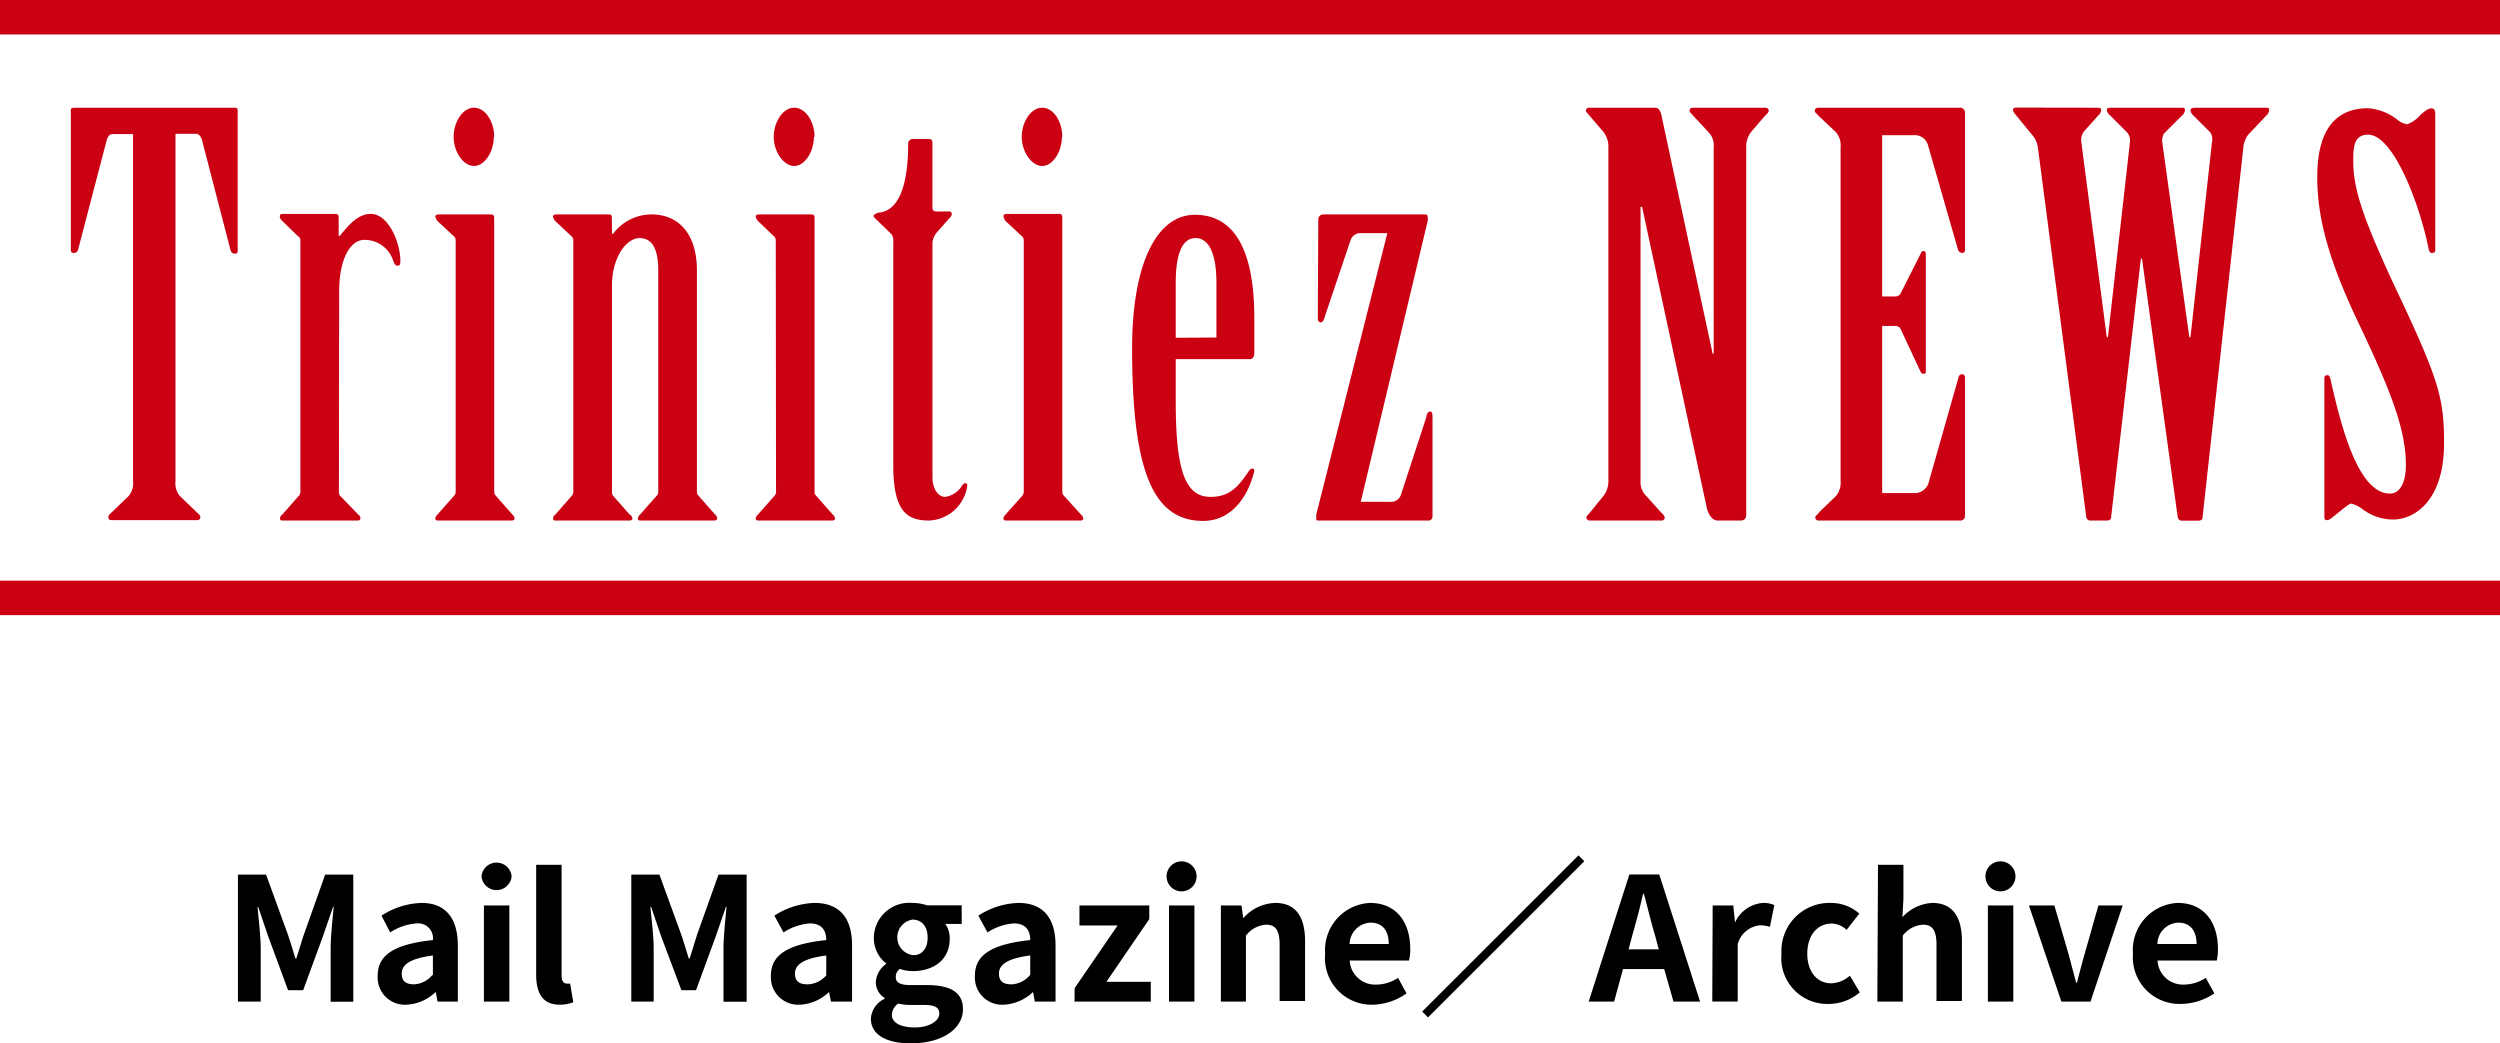 <svg xmlns="http://www.w3.org/2000/svg" viewBox="0 0 196.58 82.05"><defs><style>.cls-1{fill:#cb0012;}</style></defs><g id="レイヤー_1-2"><path d="M18.71 68.77h2.21l1.7 4.67c.22.63.41 1.29.61 1.93h.07c.21-.64.39-1.3.61-1.93l1.66-4.67h2.21v10h-1.78v-4.18c0-.94.15-2.33.24-3.28h-.05l-.81 2.35-1.54 4.2h-1.19l-1.55-4.2-.8-2.35h-.05c.09 1 .25 2.34.25 3.28v4.17h-1.79zM29.7 76.71c0-1.62 1.31-2.47 4.34-2.79a1.17 1.17 0 0 0-1.28-1.31 4.32 4.32 0 0 0-2.08.71l-.68-1.32a6.07 6.07 0 0 1 3.16-1c1.84 0 2.84 1.16 2.84 3.35v4.41h-1.59l-.15-.76a3.54 3.54 0 0 1-2.28 1 2.14 2.14 0 0 1-2.28-2.29zm4.34 0v-1.58c-1.83.24-2.45.74-2.45 1.42s.41.85 1 .85a2 2 0 0 0 1.41-.74zM37.86 68.91a1.19 1.19 0 0 1 2.37 0 1.19 1.19 0 0 1-2.37 0zm.19 2.29h2v7.56h-2zM42.16 76.64v-8.64h2v8.75c0 .44.21.59.4.59a1.48 1.48 0 0 0 .27 0l.25 1.47a2.84 2.84 0 0 1-1.08.19c-1.36 0-1.84-.95-1.84-2.36zM49.64 68.77h2.21l1.7 4.67c.22.63.41 1.29.61 1.93h.07l.6-1.93 1.67-4.67h2.21v10h-1.82v-4.18c0-.94.15-2.33.24-3.28h-.05l-.81 2.35-1.54 4.2h-1.15l-1.58-4.2-.8-2.35h-.06c.1 1 .26 2.34.26 3.28v4.17h-1.76zM60.62 76.71c0-1.62 1.31-2.47 4.35-2.79 0-.75-.35-1.31-1.28-1.31a4.32 4.32 0 0 0-2.08.71l-.72-1.32a6.13 6.13 0 0 1 3.16-1c1.95 0 2.95 1.16 2.95 3.35v4.41h-1.66l-.15-.76a3.54 3.54 0 0 1-2.28 1 2.15 2.15 0 0 1-2.29-2.29zm4.35 0v-1.58c-1.83.24-2.46.74-2.46 1.42s.42.85 1 .85a2 2 0 0 0 1.49-.74zM68.48 80.1a1.83 1.83 0 0 1 1.08-1.56v-.07a1.44 1.44 0 0 1-.69-1.27 1.86 1.86 0 0 1 .84-1.42 2.53 2.53 0 0 1-1-2 2.79 2.79 0 0 1 3.05-2.78 3.53 3.53 0 0 1 1.14.19h2.72v1.46h-1.29a1.94 1.94 0 0 1 .35 1.15c0 1.7-1.3 2.56-2.92 2.56a3.15 3.15 0 0 1-1-.17.73.73 0 0 0-.32.65c0 .4.29.62 1.18.62h1.29c1.82 0 2.81.57 2.81 1.89 0 1.52-1.58 2.69-4.11 2.69-1.75.01-3.13-.6-3.13-1.94zm5.38-.4c0-.54-.45-.68-1.26-.68h-.92a4.1 4.1 0 0 1-1.05-.11 1.13 1.13 0 0 0-.5.88c0 .64.7 1 1.81 1s1.92-.5 1.92-1.09zm-.92-6c0-.89-.5-1.39-1.18-1.39a1.41 1.41 0 0 0 0 2.79c.66.05 1.18-.45 1.18-1.35zM76.66 76.71c0-1.62 1.31-2.47 4.35-2.79 0-.75-.35-1.31-1.28-1.31a4.28 4.28 0 0 0-2.08.71l-.72-1.32a6.07 6.07 0 0 1 3.16-1c1.91 0 2.91 1.16 2.91 3.35v4.41h-1.63l-.14-.76a3.57 3.57 0 0 1-2.29 1 2.14 2.14 0 0 1-2.28-2.29zm4.35 0v-1.58c-1.84.24-2.46.74-2.46 1.42s.42.85 1 .85a2 2 0 0 0 1.45-.74zM84.5 77.7l3.38-4.93h-3v-1.57h5.49v1.07l-3.37 4.93h3.49v1.56h-6zM91.73 68.91a1.18 1.18 0 0 1 2.36 0 1.18 1.18 0 0 1-2.36 0zm.19 2.29h2v7.56h-2zM96 71.2h1.62l.14 1a3.47 3.47 0 0 1 2.53-1.2c1.63 0 2.33 1.14 2.33 3v4.71h-2v-4.42c0-1.16-.33-1.58-1.07-1.58a2.17 2.17 0 0 0-1.58.86v5.19h-1.97zM104.2 75a3.71 3.71 0 0 1 3.53-4c2.08 0 3.16 1.53 3.16 3.62a3.41 3.41 0 0 1-.1.91h-4.66a2 2 0 0 0 2.1 1.89 3.1 3.1 0 0 0 1.7-.53l.67 1.22a4.77 4.77 0 0 1-2.6.89 3.66 3.66 0 0 1-3.8-4zm5-.77c0-1-.45-1.68-1.43-1.68a1.72 1.72 0 0 0-1.65 1.68zM124.12 67.26l.46.46-12.29 12.28-.46-.46zM130.86 76.2h-3.24l-.7 2.56h-2l3.2-10h2.35l3.21 10h-2.09zm-.43-1.55l-.29-1.1c-.31-1-.58-2.19-.88-3.27h-.06c-.25 1.1-.55 2.23-.85 3.27l-.29 1.1zM134.67 71.2h1.62l.14 1.34a2.61 2.61 0 0 1 2.2-1.54 2 2 0 0 1 .89.17l-.35 1.71a2.47 2.47 0 0 0-.79-.12 2 2 0 0 0-1.74 1.48v4.51h-2zM140.08 75a3.78 3.78 0 0 1 3.92-4 3.33 3.33 0 0 1 2.2.84l-1 1.28a1.75 1.75 0 0 0-1.16-.5c-1.15 0-1.93.94-1.93 2.37s.78 2.33 1.88 2.33a2.34 2.34 0 0 0 1.47-.6l.78 1.31a3.75 3.75 0 0 1-2.47.91 3.61 3.61 0 0 1-3.69-3.94zM147.67 68h2v2.7l-.08 1.42a3.44 3.44 0 0 1 2.35-1.12c1.63 0 2.33 1.14 2.33 3v4.71h-2v-4.42c0-1.16-.33-1.58-1.07-1.58a2.17 2.17 0 0 0-1.58.86v5.19h-2zM156.12 68.91a1.18 1.18 0 0 1 2.36 0 1.18 1.18 0 0 1-2.36 0zm.19 2.29h2v7.56h-2zM159.54 71.2h2l1.1 3.77.61 2.3h.07c.19-.77.4-1.56.61-2.3l1.07-3.77h1.91l-2.53 7.56h-2.29zM167.72 75a3.7 3.7 0 0 1 3.52-4c2.08 0 3.16 1.53 3.16 3.62a4 4 0 0 1-.09.91h-4.66a2 2 0 0 0 2.09 1.89 3.1 3.1 0 0 0 1.7-.53l.68 1.22a4.78 4.78 0 0 1-2.65.83 3.66 3.66 0 0 1-3.75-3.94zm5-.77c0-1-.46-1.68-1.43-1.68a1.71 1.71 0 0 0-1.65 1.68z"/><path class="cls-1" d="M10.46 10.54h-1.6c-.26 0-.39.22-.47.48l-2.25 8.61a.33.33 0 0 1-.35.26c-.17 0-.22-.08-.22-.3v-10.95c0-.09.09-.17.22-.17h12.68c.13 0 .22.08.22.17v11c0 .22 0 .3-.22.3a.32.32 0 0 1-.34-.26l-2.25-8.68c-.09-.26-.22-.48-.48-.48h-1.6v27.3a1.59 1.59 0 0 0 .34 1.18l1.3 1.25c.13.13.31.26.31.39a.23.23 0 0 1-.26.26h-6.71c-.22 0-.26-.13-.26-.26s.17-.26.3-.39l1.3-1.25a1.59 1.59 0 0 0 .34-1.21zM26.65 38.55a.86.86 0 0 0 .05.39l1.47 1.52a.35.35 0 0 1 .17.3c0 .13-.08.17-.26.17h-5.8c-.17 0-.26 0-.26-.17a.37.37 0 0 1 .18-.3l1.34-1.52a.57.57 0 0 0 .08-.39v-19.61a.36.36 0 0 0-.17-.35l-1.25-1.21a.54.54 0 0 1-.2-.38c0-.13.09-.18.26-.18h4.16c.13 0 .21.09.21.26v1.47h.09c.69-.86 1.43-1.73 2.43-1.73 1.42 0 2.33 2.3 2.33 3.68 0 .22 0 .39-.21.39s-.26-.17-.35-.39a2.37 2.37 0 0 0-2.25-1.64c-1.26 0-2 1.77-2 4zM35.83 18.94a.43.43 0 0 0-.13-.35l-1.3-1.21a1 1 0 0 1-.17-.34c0-.13.13-.18.26-.18h4.15c.13 0 .22.09.22.26v21.43c0 .17 0 .3.09.39l1.34 1.52a.49.49 0 0 1 .17.3c0 .13-.08.17-.26.17h-5.71c-.13 0-.26 0-.26-.17a.54.54 0 0 1 .17-.3l1.34-1.52c.09-.09.09-.22.09-.39zm3-8.18c0 1.13-.69 2.29-1.56 2.29s-1.6-1.16-1.6-2.29.69-2.29 1.6-2.29 1.59 1.12 1.59 2.29zM48.12 18.38h.09a3.78 3.78 0 0 1 3-1.52c2.16 0 3.59 1.52 3.59 4.42v17.27c0 .17 0 .3.09.39l1.34 1.52a.49.49 0 0 1 .17.3c0 .13-.13.17-.26.17h-5.72c-.17 0-.26 0-.26-.17a.54.54 0 0 1 .17-.3l1.34-1.52c.09-.09.09-.22.09-.39v-17.31c0-1.65-.48-2.52-1.47-2.52s-2.17 1.43-2.17 3.77v16.06a.86.86 0 0 0 .05.39l1.34 1.52a.43.43 0 0 1 .22.3c0 .13-.13.17-.26.17h-5.72c-.17 0-.26 0-.26-.17a.37.37 0 0 1 .18-.3l1.33-1.52a.57.57 0 0 0 .08-.39v-19.61a.43.43 0 0 0-.13-.35l-1.29-1.21a.86.86 0 0 1-.18-.34c0-.13.13-.18.26-.18h4.16c.17 0 .21.09.21.26zM61 18.94a.43.43 0 0 0-.13-.35l-1.27-1.21a.86.86 0 0 1-.18-.34c0-.13.13-.18.26-.18h4.16c.13 0 .21.09.21.26v21.43c0 .17 0 .3.09.39l1.34 1.52a.51.51 0 0 1 .18.3c0 .13-.09.17-.26.17h-5.72c-.13 0-.26 0-.26-.17a.51.51 0 0 1 .18-.3l1.34-1.52a.57.57 0 0 0 .08-.39zm3-8.18c0 1.13-.69 2.29-1.55 2.29s-1.61-1.16-1.61-2.29.7-2.29 1.61-2.29 1.6 1.12 1.6 2.29zM73.32 37.51c0 .91.43 1.56 1 1.56a1.84 1.84 0 0 0 1.34-.91c.09-.08.17-.17.26-.17s.17.13.13.26a3.16 3.16 0 0 1-3 2.68c-1.82 0-2.81-.82-2.81-4.37v-17.56a.85.85 0 0 0-.13-.57l-1.21-1.18c-.08-.08-.21-.17-.21-.26s.17-.26.6-.3c1.91-.35 2.12-3.64 2.12-5.37a.36.36 0 0 1 .35-.39h1.3c.17 0 .26.09.26.31v5c0 .22 0 .39.34.39h1c.22 0 .26.31 0 .52l-1 1.13a1.54 1.54 0 0 0-.34.78zM80.5 18.94a.43.43 0 0 0-.13-.35l-1.3-1.21a1 1 0 0 1-.17-.38c0-.13.13-.18.26-.18h4.16c.13 0 .21.09.21.26v21.47c0 .17 0 .3.09.39l1.38 1.52a.51.51 0 0 1 .18.3c0 .13-.09.17-.26.17h-5.76c-.13 0-.26 0-.26-.17a.54.54 0 0 1 .17-.3l1.35-1.52a.57.57 0 0 0 .08-.39zm3-8.18c0 1.13-.69 2.29-1.55 2.29s-1.61-1.16-1.61-2.29.7-2.29 1.61-2.29 1.58 1.12 1.58 2.29zM92.45 31.54c0 5.45.74 7.53 2.73 7.53 1.43 0 2.12-.69 3-2 .08-.13.17-.22.3-.22s.17.09.13.26c-.52 2.08-1.86 3.85-4 3.85-3.94 0-5.59-3.89-5.59-13.59 0-6.58 1.91-10.48 4.94-10.48 2.51 0 4.67 1.82 4.67 8.14v2.69c0 .3-.08.52-.39.52h-5.79zm3.2-5v-4.31c0-2.29-.6-3.51-1.64-3.51s-1.56 1.22-1.56 3.51v4.33zM103.66 17.21a.39.39 0 0 1 .39-.35h8c.17 0 .21.09.21.22a1 1 0 0 1 0 .3l-5.26 22.08h2.29a.82.82 0 0 0 .87-.56l2-6.11c0-.21.13-.43.3-.43s.18.22.18.43v7.84a.31.31 0 0 1-.35.3h-8.66c-.13 0-.13-.08-.13-.17v-.3l5.59-22.13h-2.09a.82.82 0 0 0-.82.61l-2 5.93c-.08.35-.21.48-.34.48s-.22-.13-.22-.35zM126.47 11.58a1.85 1.85 0 0 0-.39-1.21l-1.08-1.26c-.08-.13-.3-.26-.3-.43a.25.25 0 0 1 .26-.21h5.19c.31 0 .44.3.52.73l4 18.62h.08v-16.24a1.47 1.47 0 0 0-.39-1.17l-1.21-1.3c-.09-.13-.3-.26-.3-.43a.24.24 0 0 1 .26-.21h5.71a.25.25 0 0 1 .26.21c0 .17-.17.3-.3.43l-1.08 1.26a1.85 1.85 0 0 0-.39 1.21v28.88c0 .3-.13.47-.44.47h-1.81c-.39 0-.74-.43-.87-1.08l-5.07-23.59h-.12v21.56a1.5 1.5 0 0 0 .43 1.16l1.17 1.3c.13.13.3.26.3.44a.24.24 0 0 1-.26.21h-5.64a.25.25 0 0 1-.26-.21c0-.18.22-.31.3-.44l1.04-1.28a1.87 1.87 0 0 0 .39-1.21zM148 23.31h1a.47.47 0 0 0 .48-.3l1.52-3.01c.08-.17.12-.26.25-.26s.18.09.18.26v9.18c0 .13 0 .21-.18.21s-.21-.13-.3-.3l-1.47-3.16a.47.47 0 0 0-.48-.3h-1v13.14h2.47a1.14 1.14 0 0 0 1.17-.78l2.36-8.31a.3.3 0 0 1 .3-.26.24.24 0 0 1 .21.26v10.86a.35.35 0 0 1-.34.39h-11.17a.25.25 0 0 1-.26-.26c0-.13.21-.21.3-.39l1.3-1.25a1.61 1.61 0 0 0 .39-1.21v-26.24a1.59 1.59 0 0 0-.39-1.21l-1.34-1.26c-.09-.13-.3-.26-.3-.38a.25.25 0 0 1 .26-.26h11.21a.37.37 0 0 1 .34.38v10.78c0 .18-.08.26-.21.26a.38.38 0 0 1-.35-.3l-2.34-8.14a1.07 1.07 0 0 0-1.12-.82h-2.49zM164.87 8.47c.17 0 .35 0 .35.17a.59.59 0 0 1-.22.43l-1.13 1.26a1.15 1.15 0 0 0-.21.86l2 15.33h.09l1.73-15.33a1 1 0 0 0-.22-.78l-1.34-1.34a.66.66 0 0 1-.26-.43c0-.13.13-.17.35-.17h5.49c.18 0 .31 0 .31.17a.67.67 0 0 1-.26.47l-1.39 1.39a1.12 1.12 0 0 0-.13.74l2.12 15.28h.09l1.69-15.33a1 1 0 0 0-.13-.78l-1.34-1.34a.6.6 0 0 1-.22-.43c0-.13.22-.17.39-.17h5.5c.17 0 .3 0 .3.17a.59.59 0 0 1-.17.39l-1.48 1.56a2 2 0 0 0-.38 1l-3.21 29.09c0 .18-.13.26-.34.26h-1.26a.33.33 0 0 1-.35-.26l-2.81-20.34h-.09l-2.34 20.33c0 .18-.13.26-.35.26h-1.25a.32.32 0 0 1-.35-.26l-3.81-29.09a1.89 1.89 0 0 0-.47-1l-1.17-1.43c-.18-.22-.31-.35-.31-.52s.18-.17.35-.17zM191.49 19.68c0 .13-.08.21-.26.21s-.21-.13-.26-.3c-.69-3.51-2.77-9-4.76-9-1.08 0-1.17.91-1.17 2 0 2.13.56 4.25 3.77 11 3 6.41 3.37 7.84 3.37 11.26 0 4.59-2.38 6-4 6a4 4 0 0 1-2.42-.82 2.46 2.46 0 0 0-.87-.43c-.17 0-.52.3-1.38 1-.18.13-.35.3-.52.3s-.22-.08-.22-.21v-10.88c0-.13 0-.31.22-.31s.21.18.26.31c.78 3.46 2.12 9 4.67 9 .82 0 1.26-.91 1.26-2.25 0-2.9-1.3-6.06-3.77-11.26-2.34-4.93-3.2-8.22-3.2-11.38 0-4.12 1.77-5.41 4-5.41a4.25 4.25 0 0 1 2.42 1 1.6 1.6 0 0 0 .65.26 2.34 2.34 0 0 0 1-.69c.39-.35.65-.56.91-.56s.3.21.3.47zM0 45.66h196.58v2.71h-196.58zM0 0h196.58v2.71h-196.58z"/></g></svg>
